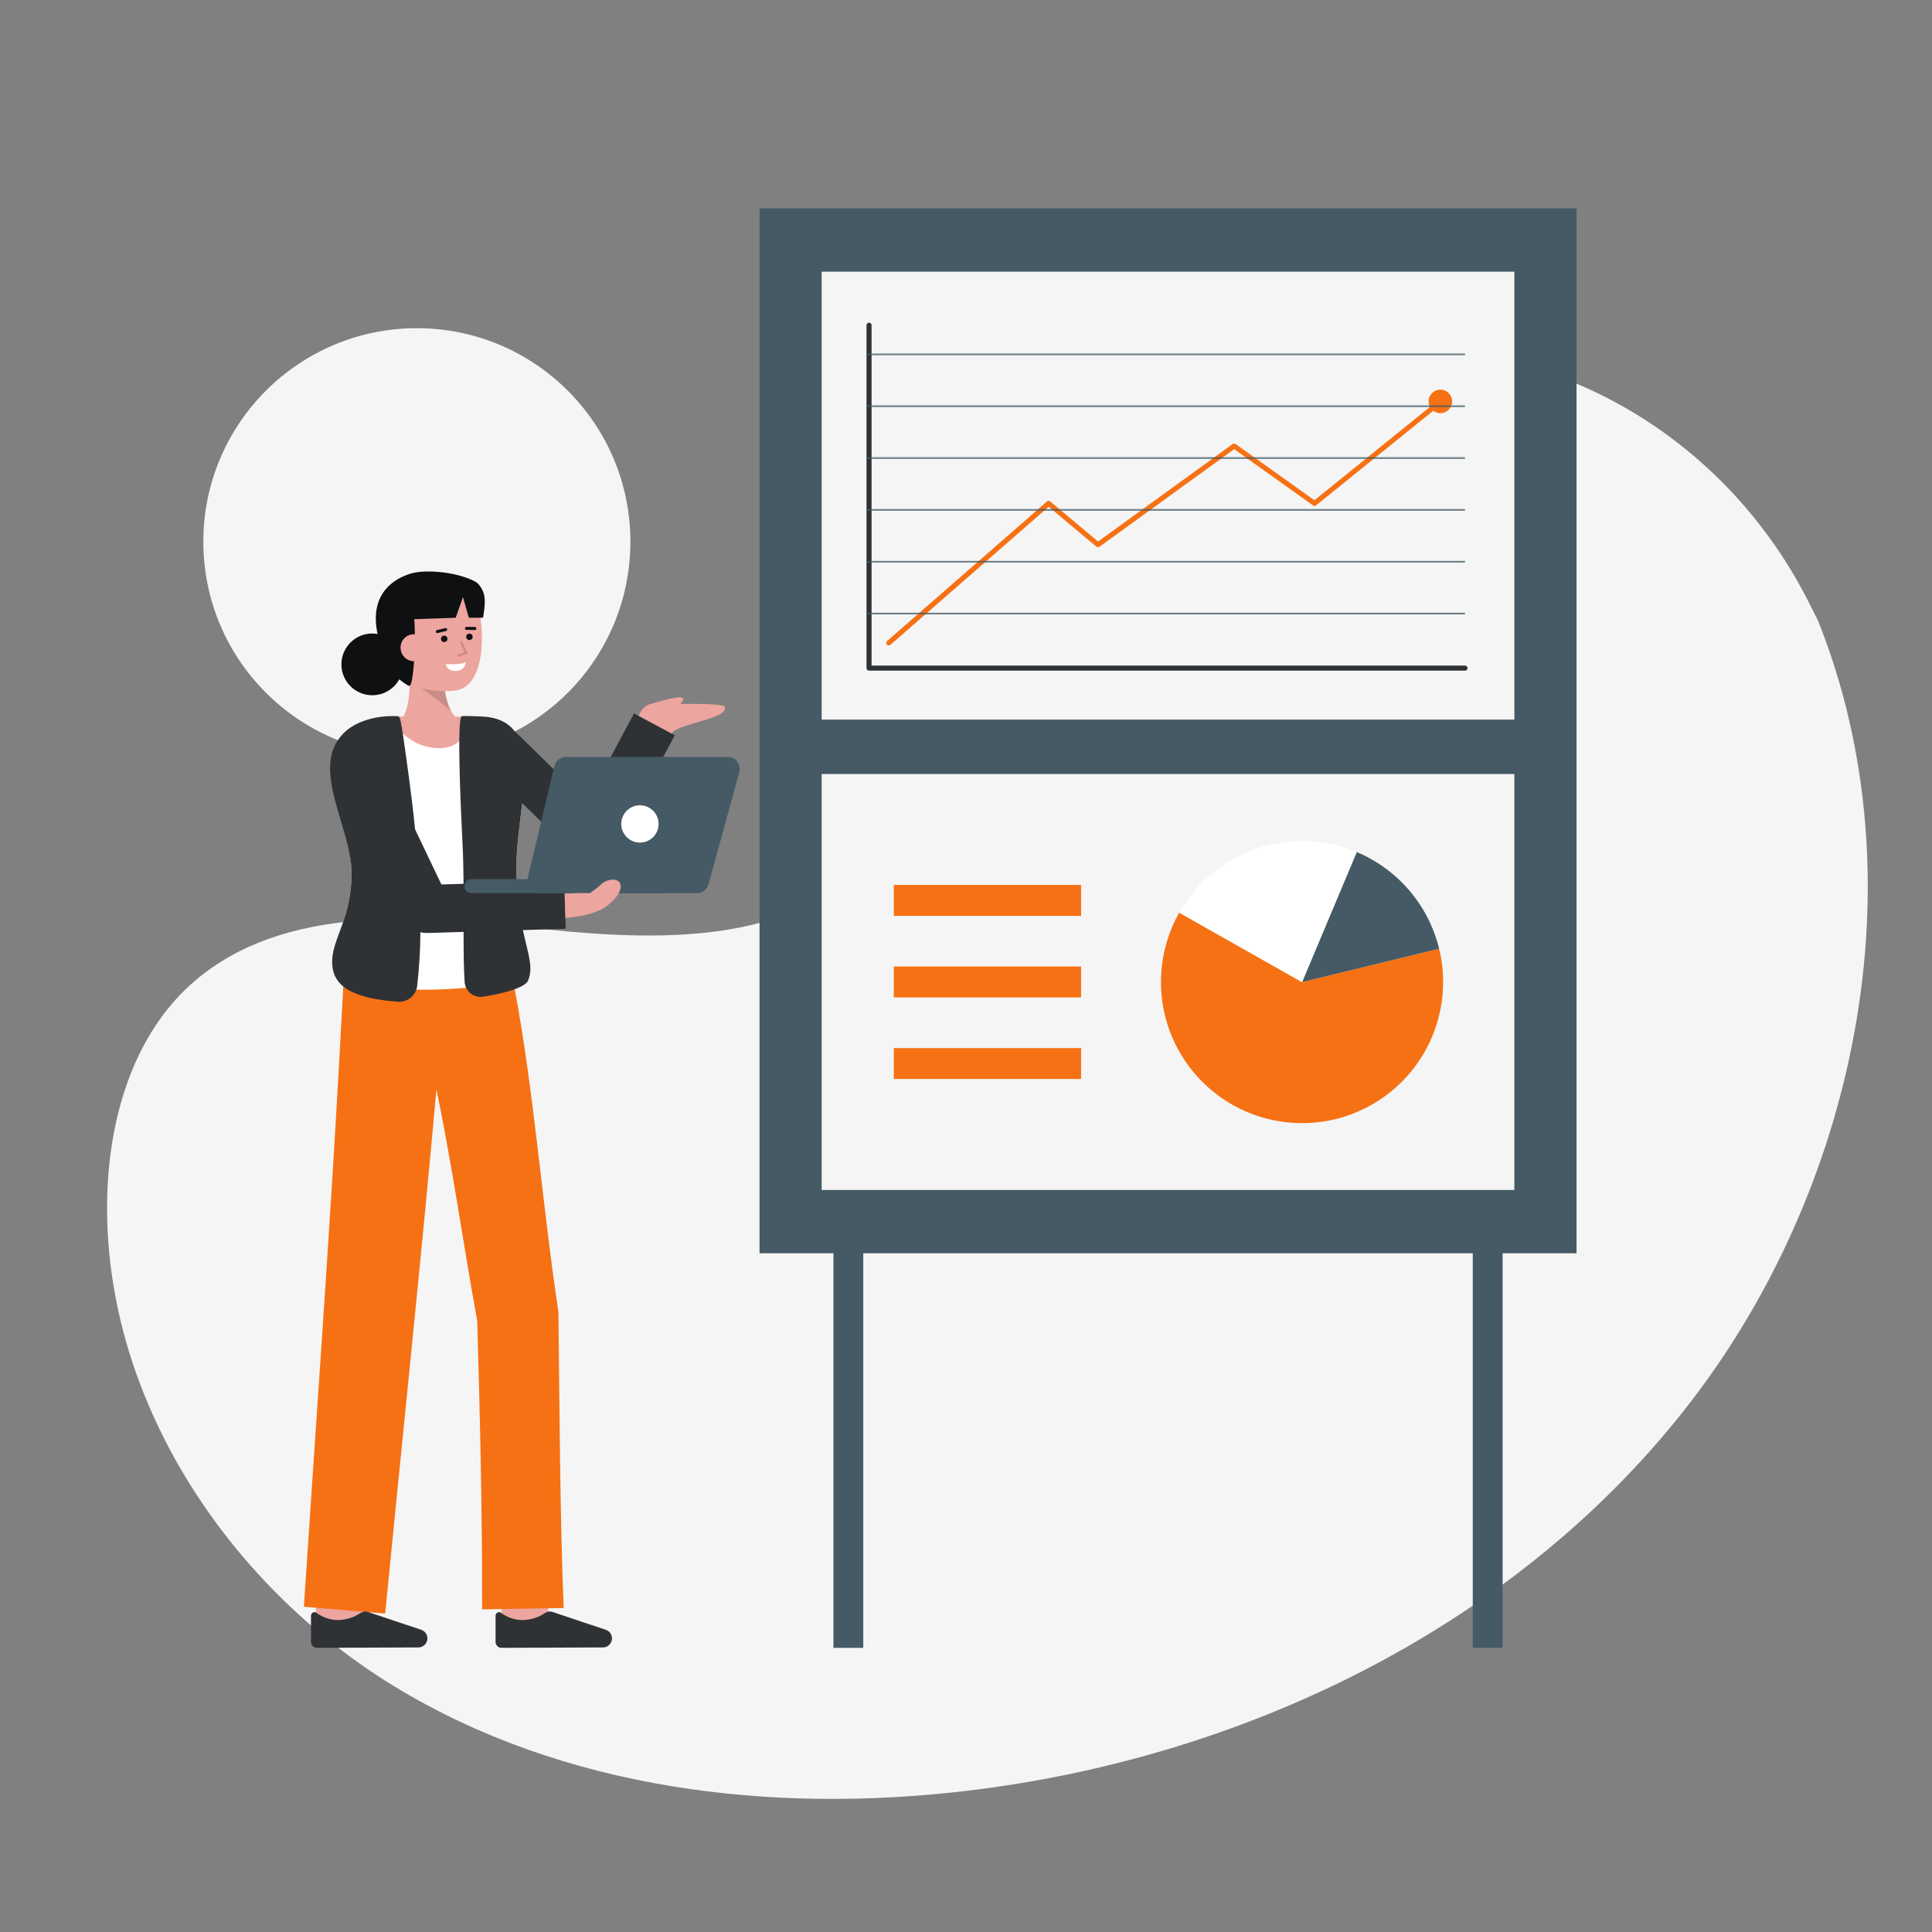 <?xml version="1.0" encoding="UTF-8"?>
<svg xmlns="http://www.w3.org/2000/svg" xmlns:xlink="http://www.w3.org/1999/xlink" id="Layer_1" data-name="Layer 1" viewBox="0 0 1080 1080">
  <rect x="0" y="0" width="1080" height="1080" fill="#808080" stroke="none"/>
  <defs>
    <style>
      .cls-1 {
        fill: #fff;
      }

      .cls-2 {
        fill: #f5f5f5;
      }

      .cls-3 {
        fill: #455a64;
      }

      .cls-4 {
        fill: #f67114;
      }

      .cls-5 {
        clip-path: url(#clippath-1);
      }

      .cls-6 {
        fill: #2f3235;
      }

      .cls-7 {
        clip-path: url(#clippath);
      }

      .cls-8 {
        opacity: .77;
      }

      .cls-9 {
        fill: none;
      }

      .cls-10 {
        fill: #eda59f;
      }

      .cls-11 {
        fill: #0f1011;
      }

      .cls-12 {
        opacity: .15;
      }
    </style>
    <clipPath id="clippath">
      <rect class="cls-9" x="59.88" y="183.46" width="984.22" height="822.13"></rect>
    </clipPath>
    <clipPath id="clippath-1">
      <rect class="cls-9" x="59.88" y="183.46" width="984.22" height="822.13"></rect>
    </clipPath>
  </defs>
  <g id="freepik--background-simple--inject-82">
    <g class="cls-7">
      <g class="cls-5">
        <path class="cls-2" d="m233.03,183.46c65.92,0,119.36,53.44,119.36,119.36s-53.44,119.36-119.36,119.36-119.36-53.44-119.36-119.36,53.44-119.36,119.36-119.36"></path>
        <path class="cls-2" d="m1016.43,347.31l-5.03-10.06c-42.36-84.51-126.81-140.32-220.5-141.92-12.06-.22-24.11.45-36.07,2.02-86.21,11.28-165.13,69.37-202.35,149.09-21.9,46.77-31.42,101.99-68.64,137.54-48.44,46.25-123.92,41.71-190.01,34.29-66.09-7.43-141.66-11.69-190.01,34.67-30.2,29.23-42.62,73.08-43.85,115.15-3.1,111.64,66.3,217.31,160.78,274.79,94.48,57.47,210.12,71.21,319.69,58.2,153.5-18.21,304.02-90.15,400.69-212.32,96.67-122.16,133.1-296.48,75.3-441.44"></path>
      </g>
    </g>
  </g>
  <rect class="cls-3" x="424.58" y="116.47" width="456.71" height="584.11"></rect>
  <g>
    <rect class="cls-2" x="459.32" y="432.67" width="387.22" height="232.52"></rect>
    <path class="cls-4" d="m806.71,549c-.01,43.55-35.33,78.85-78.88,78.84-43.55-.01-78.85-35.33-78.84-78.88,0-13.6,3.52-26.96,10.21-38.79l68.64,38.83,76.62-18.66h.02c1.49,6.11,2.24,12.38,2.23,18.66Z"></path>
    <path class="cls-3" d="m804.48,530.34l-76.63,18.66,30.56-72.71c23.05,9.7,40.14,29.75,46.07,54.04Z"></path>
    <g>
      <rect class="cls-4" x="499.64" y="494.69" width="104.7" height="17.28"></rect>
      <rect class="cls-4" x="499.64" y="540.28" width="104.7" height="17.28"></rect>
      <rect class="cls-4" x="499.64" y="585.88" width="104.7" height="17.28"></rect>
    </g>
    <path class="cls-1" d="m758.41,476.29l-30.56,72.71-68.64-38.83c19.7-34.8,62.33-49.35,99.2-33.87h0Z"></path>
  </g>
  <g>
    <rect class="cls-3" x="465.9" y="687.52" width="16.67" height="233.64"></rect>
    <rect class="cls-3" x="823.29" y="687.52" width="16.67" height="233.64"></rect>
  </g>
  <g>
    <rect class="cls-2" x="459.32" y="151.87" width="387.22" height="250.38"></rect>
    <g>
      <path class="cls-6" d="m818.96,374.88h-333.16c-.78,0-1.41-.63-1.41-1.41h0v-191.69c0-.78.63-1.41,1.41-1.41.78,0,1.4.63,1.41,1.41v190.29h331.75c.78,0,1.41.63,1.41,1.41,0,.78-.63,1.41-1.41,1.41h0Z"></path>
      <path class="cls-4" d="m496.83,360.79c-.78,0-1.41-.63-1.41-1.41,0-.41.18-.8.48-1.06l89.36-77.98c.52-.46,1.3-.46,1.83-.02l26.74,22.39,75.23-54.49c.49-.35,1.15-.35,1.65,0l44.06,31.42,72.28-58.38c.61-.48,1.5-.37,1.98.25.47.6.38,1.46-.21,1.95h0l-73.11,59.03c-.49.4-1.19.42-1.7.05l-44.1-31.45-75.3,54.55c-.52.38-1.24.35-1.73-.06l-26.65-22.33-88.45,77.19c-.26.23-.58.35-.93.35Z"></path>
      <circle class="cls-4" cx="805.17" cy="224.38" r="6.58"></circle>
      <g class="cls-8">
        <g>
          <rect class="cls-3" x="484.85" y="197.63" width="334.11" height=".94"></rect>
          <rect class="cls-3" x="484.85" y="226.61" width="334.11" height=".94"></rect>
          <rect class="cls-3" x="484.85" y="255.58" width="334.11" height=".94"></rect>
          <rect class="cls-3" x="484.85" y="284.56" width="334.11" height=".94"></rect>
          <rect class="cls-3" x="484.85" y="313.54" width="334.11" height=".94"></rect>
          <rect class="cls-3" x="484.85" y="342.51" width="334.11" height=".94"></rect>
        </g>
      </g>
    </g>
  </g>
  <g>
    <path class="cls-10" d="m305.53,907.83l-25.7-3.05c1.16-9.73,2.46-21.41,2.55-23.33v.3h25.88c0,.78,0,3.14-2.73,26.08Z"></path>
    <path class="cls-10" d="m202.42,910.92l-25.88-.08s.09-26.72.09-29.09h25.88c0,2.37-.09,29.17-.09,29.17Z"></path>
    <path class="cls-4" d="m269.5,899.65l45.59-.78c-2.14-54.26-2.27-111.18-2.94-165.57-8.9-58.62-13.58-123-24.57-181.21l-.33.1-.96-6.57-93.75-5.79s-2.51,45.94-3.36,61.25c-4.86,87.99-13.73,211.89-19.3,297.09l45.43,3.84c8.18-83.53,20.85-205.25,28.65-293,8.95,42.72,15.03,86.96,22.81,129.32,1.55,53.03,2.87,108.46,2.73,161.32Z"></path>
    <path class="cls-6" d="m233.88,920.93c2.8-.01,5.05-2.29,5.04-5.09,0-.12,0-.25-.02-.37h0c-.15-1.96-1.43-3.66-3.28-4.35l-30.12-10.09c-1.18-.39-2.47-.25-3.54.39-4.14,2.87-9.09,4.34-14.13,4.19-3.92-.28-7.69-1.65-10.87-3.97-.81-.67-2.01-.55-2.68.26-.28.34-.43.77-.43,1.22v14.73c0,1.82,1.48,3.3,3.3,3.3h.01l56.72-.23Z"></path>
    <path class="cls-6" d="m337.06,920.93c2.8-.01,5.05-2.29,5.04-5.09,0-.12,0-.25-.02-.37h0c-.15-1.96-1.43-3.66-3.28-4.35l-30.12-10.09c-1.18-.39-2.47-.25-3.54.39-4.14,2.87-9.09,4.34-14.13,4.19-3.92-.28-7.69-1.65-10.87-3.97-.81-.67-2.01-.55-2.68.26-.28.34-.43.77-.43,1.22v14.73c0,1.82,1.48,3.3,3.3,3.3h.01l56.72-.23Z"></path>
    <g>
      <g>
        <path class="cls-10" d="m221.26,406.04s9.53-5.05,7.4-31l19.69-3.65s-2.22,23.26,7.75,30.65l-34.84,4Z"></path>
        <g class="cls-12">
          <path d="m252.06,397.18l-16.36-12.51,12.85-.13c.37,4.4,1.56,8.69,3.51,12.64Z"></path>
        </g>
        <path class="cls-10" d="m217.49,364.98c1.36,7.87,5.66,15.33,12.6,17.87,7.57,3,15.76,4.11,23.85,3.22,21.55-1.77,17.29-50.77,7.06-60.29s-40.26-3.49-43.92,12.43c-1.89,8.24-.9,19.28.4,26.77Z"></path>
        <g>
          <circle class="cls-11" cx="248.32" cy="357.13" r="1.79"></circle>
          <circle class="cls-11" cx="262.41" cy="355.98" r="1.79"></circle>
          <path class="cls-11" d="m265.5,352.17h-.01l-4.73-.06c-.46,0-.83-.39-.83-.85s.39-.83.85-.83l4.73.06c.46.02.82.41.8.88-.02.44-.37.79-.81.8h0Z"></path>
          <path class="cls-11" d="m244.47,353.89c-.46,0-.84-.38-.84-.84,0-.39.27-.72.64-.81l4.66-1.12c.45-.12.91.15,1.03.6.12.45-.15.91-.6,1.03-.01,0-.02,0-.04,0l-4.66,1.12c-.06.02-.13.02-.2.02Z"></path>
        </g>
        <path class="cls-11" d="m229.82,381.91c-.41,1.31-.7,1.88-1.87,1.18-4.63-2.75-13.81-8.73-17.36-31.15-3.18-20.09,9.21-28.37,19.1-31.33,8.52-2.55,26.26-.75,35.83,4.46,7.1,3.86,1.9,14.21,1.9,14.21-3.55.16-2.78-9.27-11.16-9.27-6.48,0-12.19,9.59-18.26,9.84-5.56.23-6.7,3.62-6.5,5.79,1.19,13.16-.23,31.64-1.68,36.27Z"></path>
        <path class="cls-10" d="m239.03,361.5c.31,4.17-2.81,7.8-6.98,8.12-4.13.31-7.75-2.76-8.11-6.89-.41-4.09,2.58-7.74,6.67-8.14.08,0,.17-.02.25-.02,5.39-.17,7.82,2.76,8.16,6.93Z"></path>
        <g class="cls-12">
          <path d="m256.25,367.03c-.34,0-.62-.28-.62-.62,0-.27.18-.51.44-.59l3.63-1.12-2.54-5.66c-.14-.31,0-.68.32-.81.31-.13.66,0,.8.31l2.83,6.29c.14.31,0,.68-.31.81-.02.01-.05.02-.07.03l-4.3,1.32c-.06.02-.12.03-.18.03Z"></path>
        </g>
        <path class="cls-1" d="m249.15,371.19s6.59.7,11.21-.92c0,0-.04,4.34-5.25,4.77s-5.96-3.85-5.96-3.85Z"></path>
      </g>
      <path class="cls-11" d="m266.09,325.73c6.39,4.28,5.13,12.48,3.93,19.59h-7.91l-3.32-11.51-4.05,11.51-30.84,1.07,3.72-15.29"></path>
      <circle class="cls-11" cx="208.11" cy="371.39" r="17.26"></circle>
    </g>
    <g>
      <path class="cls-10" d="m355.66,407.45s.18-14.8,10.76-14.03c6.67.49,38.39-.99,38.86,1.9,1.17,7.15-27.84,8.89-30.47,15.56l-19.15-3.43Z"></path>
      <path class="cls-10" d="m362.68,393.9s14.72-4.81,18.34-3.94c3.2.76-3.48,5.98-3.48,5.98l-14.87-2.03Z"></path>
    </g>
    <path class="cls-1" d="m293.68,543.01c-5.16,11.87-106.62,16.8-107.97-4.08-.86-13.28,10.84-24.88,10.84-50.77s-17.57-52.71,1.84-72.11c5.63-5.63,9.11-15.51,20.96-15.53.89,6.91,42.86,6.94,43.18.16,1.6.02,2.85.05,3.62.09,40.89,1.76,22.92,48.29,22.53,82.48-.48,40,10.33,47.54,5,59.77Z"></path>
    <path class="cls-10" d="m262.53,400.68c-.32,6.78-4,16.75-15.38,17.5-15.16,1-26.91-10.75-27.8-17.66h.04c14.92,0,34.44.02,43.14.16Z"></path>
    <path class="cls-6" d="m192.14,409.79c5.63-5.63,15.57-9.49,27.43-9.5,4.63,0,3.65-.69,5.5,9.08,1.44,10.55,4.59,30.65,6.96,54.25l14.72,30.8,12.38-.38c-.07-7.89-.23-15.7-.61-23.01-1.23-24.25-3.02-68.12-.54-70.6.41-.41,10.49.04,11.16.07,8.84.39,14.61,3.29,18.28,7.94l40.62,39.62,26.38-49.25,22.81,12.22-34.5,64.42c-3.37,6.3-11.22,8.67-17.52,5.3-1.07-.57-2.06-1.3-2.93-2.14l-30.38-29.64c-1.27,11.48-3.1,23.51-3.22,34.27-.04,3.51.02,6.79.15,9.9l26.59-.81.82,26.86-23.95.73c2.92,13.45,6.05,20.97,2.86,28.3-1.51,3.47-11.87,6.93-25.16,8.96-4.89.73-9.45-2.63-10.19-7.53-.04-.25-.06-.49-.08-.75-.5-7.54-.58-17.3-.58-27.97l-20.35.62c-.14,0-.27,0-.41,0-1.14,0-2.28-.16-3.38-.45-.05,10.03-.65,20.04-1.79,30.01-.65,5.35-5.39,9.25-10.76,8.87-31.98-2.25-36.22-12.75-36.75-21.04-.86-13.28,10.84-24.88,10.84-50.77s-23.82-58.96-4.41-78.37Z"></path>
    <g>
      <g>
        <path class="cls-3" d="m309.9,428.26l-14.96,62.81c-.85,3.58,1.36,7.16,4.93,8.01.5.12,1.02.18,1.54.18h88.21c3,0,5.62-2,6.42-4.89l17.24-62.81c.97-3.54-1.11-7.21-4.66-8.18-.57-.16-1.16-.24-1.76-.24h-90.49c-3.08,0-5.76,2.11-6.47,5.11Z"></path>
        <path class="cls-3" d="m263.54,499.27h106.62c2.16,0,3.91-1.75,3.91-3.91h0c0-2.16-1.75-3.91-3.91-3.91h-106.62c-2.16,0-3.91,1.75-3.91,3.91h0c0,2.16,1.75,3.91,3.91,3.91Z"></path>
      </g>
      <circle class="cls-1" cx="357.72" cy="460.59" r="10.43"></circle>
    </g>
    <path class="cls-10" d="m337.63,507.51c-5.53,3.41-14.1,5.03-21.57,5.62l-.42-13.6c3.51-.1,8.91-.47,14.2-.26,2.39-1.95,3.76-2.53,6.22-4.98,2.61-2.61,9.46-4.18,10.75,0s-4.33,10.22-9.18,13.22Z"></path>
  </g>
</svg>
